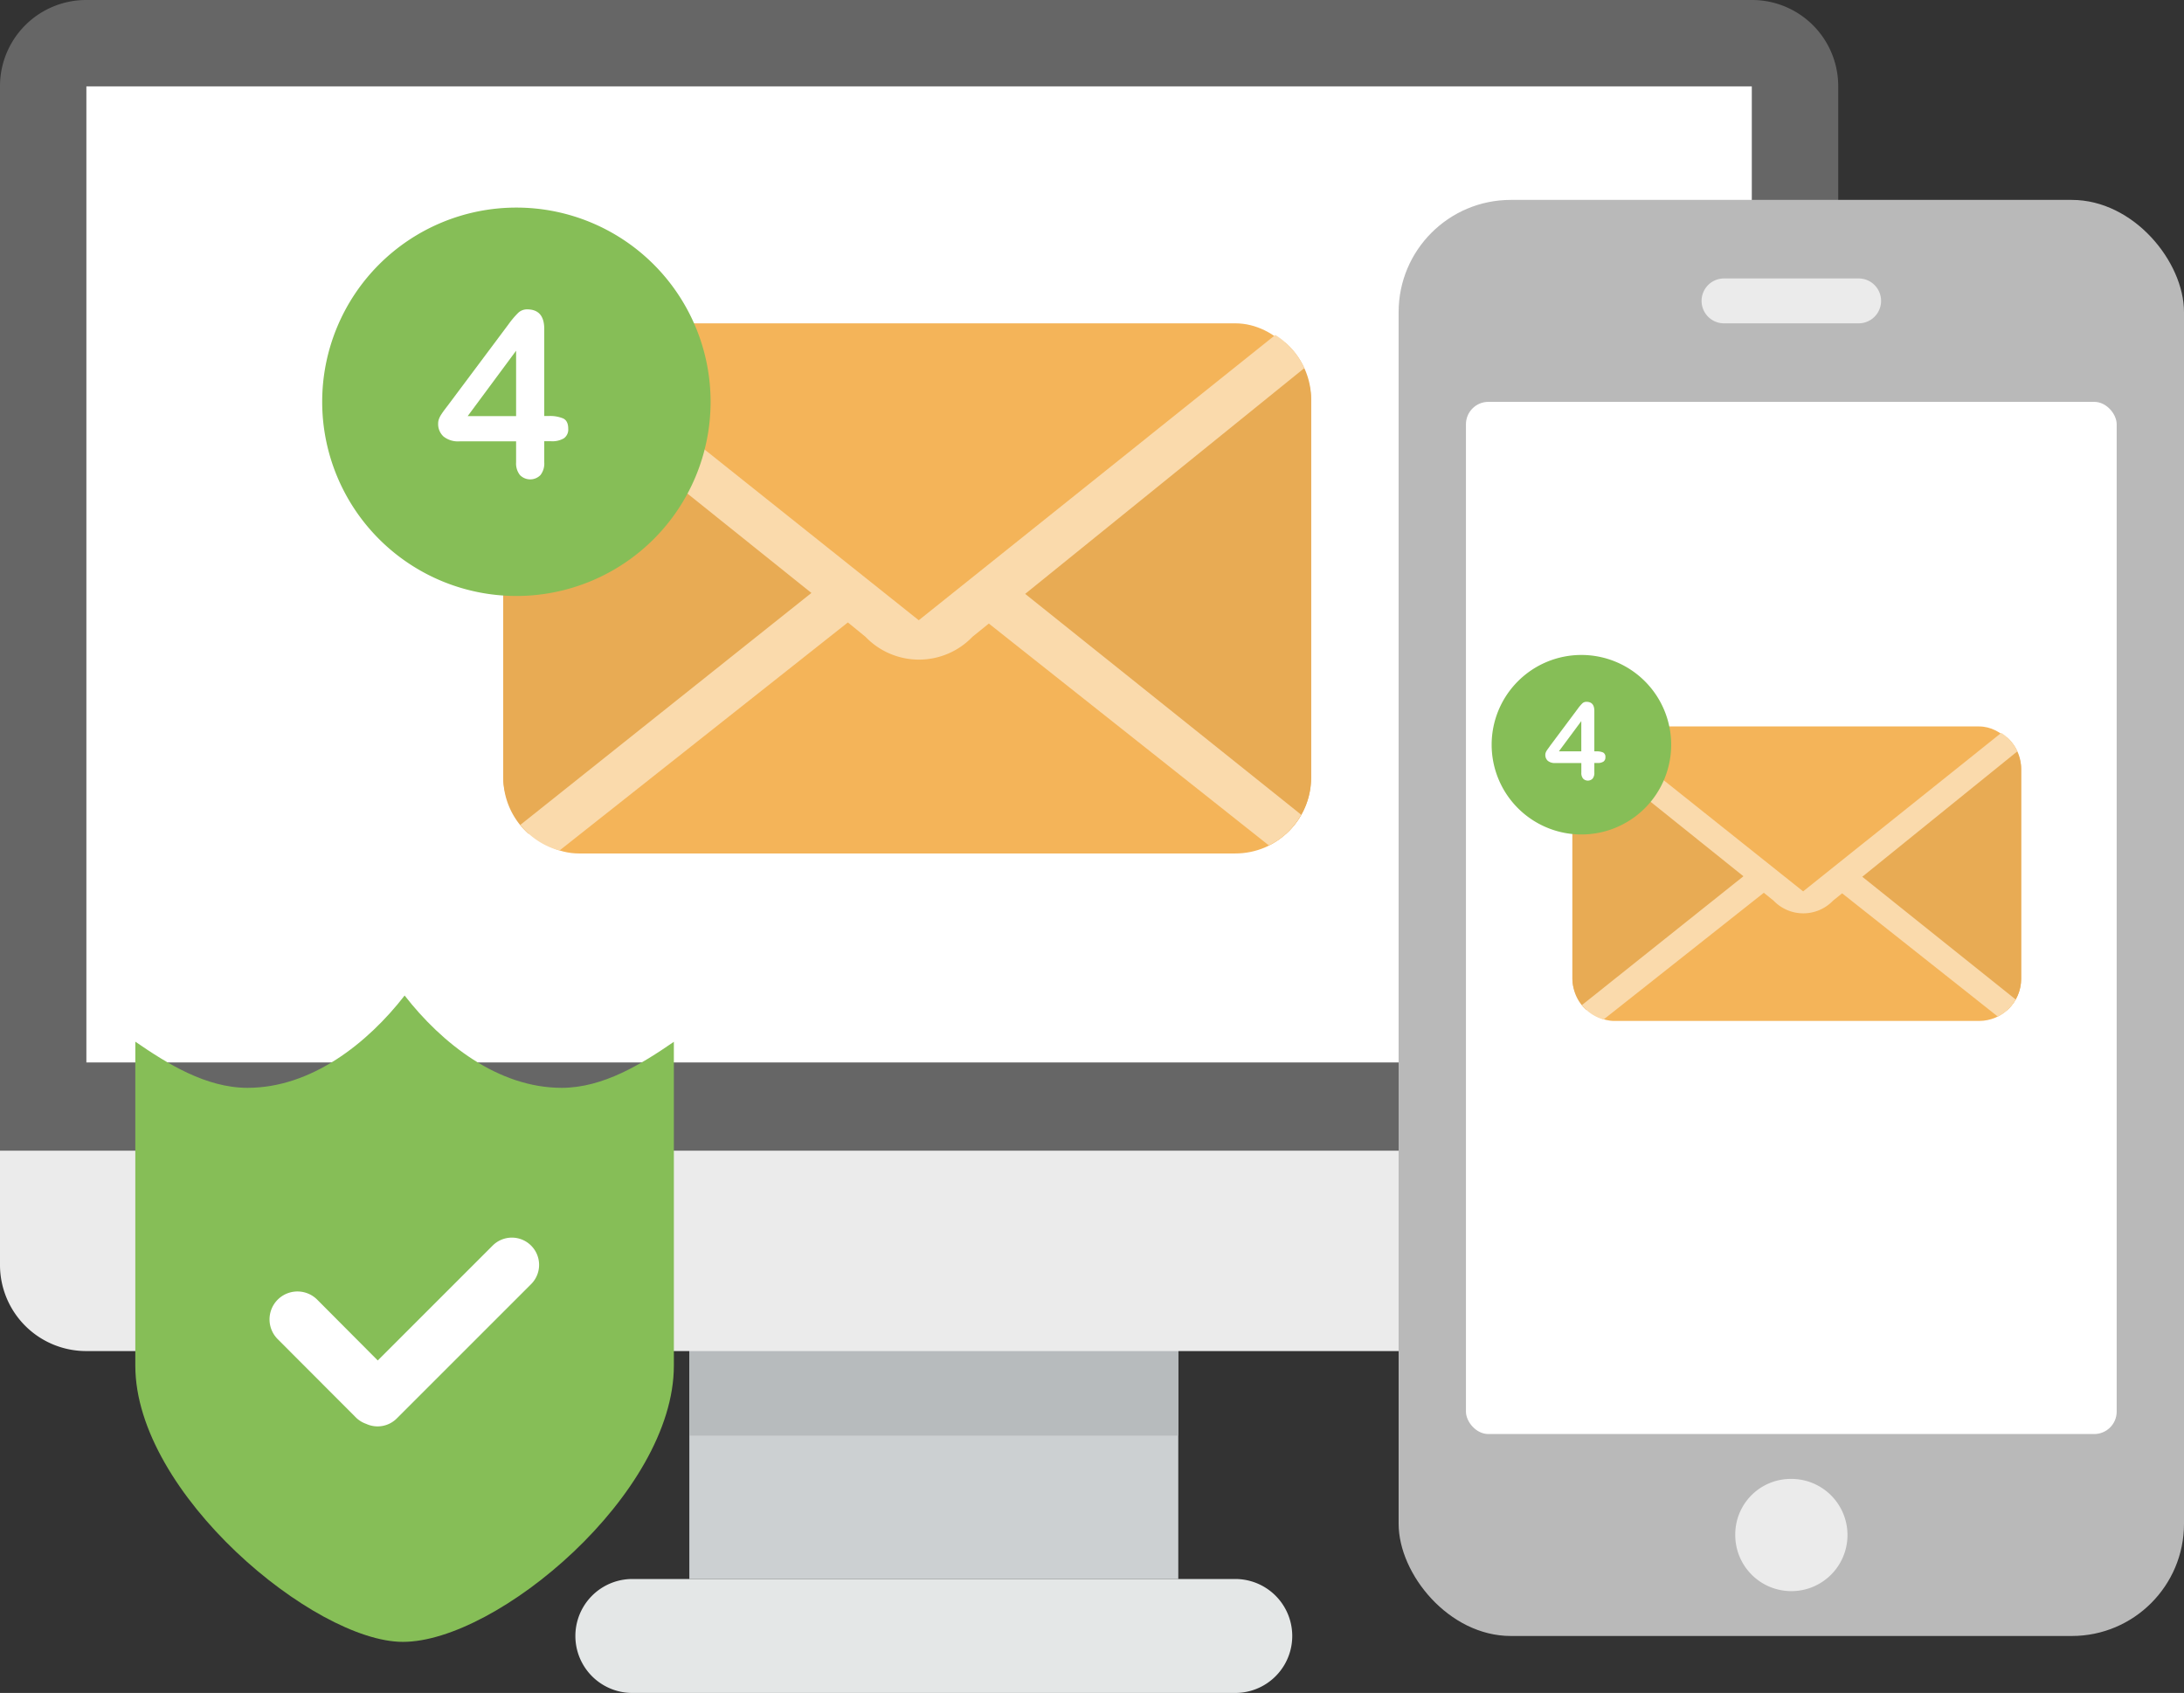 <svg xmlns="http://www.w3.org/2000/svg" viewBox="0 0 608.31 471.55"><rect x="0" y="0" width="608.31" height="471.55" fill="#333333" stroke="none"/><defs><style>.a{fill:#ccd0d2;}.b{fill:#e4e7e7;}.c{fill:#b7bbbd;}.d{fill:#666;}.e,.m{fill:#fff;}.f{fill:#ebebeb;}.g{fill:#f4b459;}.h{fill:#e8ab54;}.i{fill:#fadaac;}.j{fill:#86be57;}.k{fill:none;}.l{fill:#b9b9b9;}.m{fill-rule:evenodd;}</style></defs><title>digital-mailroom-2</title><rect class="a" x="192" y="375.81" width="136.19" height="64"/><path class="b" d="M176.13,439.81H344.06a15.87,15.87,0,1,1,0,31.74H176.13a15.87,15.87,0,1,1,0-31.74Z"/><rect class="c" x="192" y="375.81" width="136.19" height="24.06"/><path class="d" d="M24.06,0H487.94A24,24,0,0,1,512,24.06V347.14c0,13.31-512,13.31-512,0V24.06A24,24,0,0,1,24.06,0Z"/><rect class="e" x="24.06" y="24.06" width="463.87" height="271.87"/><path class="f" d="M0,352.26a24,24,0,0,0,24.06,24.06H487.94A24,24,0,0,0,512,352.26V320.51H0Z"/><rect class="g" x="140.16" y="90.06" width="225" height="147.66" rx="21.09" ry="21.09"/><path class="h" d="M358,95.46,266.8,164.75,358,232.37a20.92,20.92,0,0,0,7.2-15.75V111.15A21,21,0,0,0,358,95.45ZM147.24,232.26l88-67.71-87.8-69.22a21,21,0,0,0-7.26,15.81V216.62A20.94,20.94,0,0,0,147.24,232.26Z"/><path class="i" d="M362.38,226.9l-76.84-61.48,77.76-62.89a21.11,21.11,0,0,0-8.08-9.23L255.9,172.76l-102-81.31a21.1,21.1,0,0,0-10.06,7.84L226,165.16l-81.07,64.6a21,21,0,0,0,10.91,7.14l80.32-63.53,4.9,4a20.64,20.64,0,0,0,29.8,0l4.56-3.69,78,61.8a21,21,0,0,0,9-8.53Z"/><path class="j" d="M143.83,166a54.09,54.09,0,1,1,54.09-54.09A54.09,54.09,0,0,1,143.83,166"/><polyline class="k" points="89.73 166.02 89.73 57.84 197.92 57.84 197.92 166.02"/><path class="e" d="M143.75,97.69v18.22H130.26Zm-19.92,16.43q-.47.63-.91,1.3a6.21,6.21,0,0,0-.66,1.29,3.55,3.55,0,0,0-.22,1.2,4.7,4.7,0,0,0,1.49,3.67,6.46,6.46,0,0,0,4.47,1.35h15.75v5.84a5.19,5.19,0,0,0,1.08,3.56,4,4,0,0,0,5.7,0,5.21,5.21,0,0,0,1.06-3.59v-5.84h1.91a6.28,6.28,0,0,0,3.58-.83,3,3,0,0,0,1.19-2.65q0-2.23-1.46-2.89a9.51,9.51,0,0,0-3.87-.66h-1.35V91.63q0-5.46-4.77-5.46a3.55,3.55,0,0,0-2.52,1,24.91,24.91,0,0,0-2.68,3.18L125,112.58Z"/><polyline class="k" points="89.73 166.02 89.73 57.84 197.92 57.84 197.92 166.02"/><polyline class="k" points="89.73 166.02 89.73 57.84 197.92 57.84 197.92 166.02"/><rect class="l" x="389.56" y="55.68" width="218.75" height="400" rx="31.25" ry="31.25"/><rect class="e" x="408.31" y="111.93" width="181.25" height="287.5" rx="6.25" ry="6.25"/><path class="f" d="M498.94,411.93a15.63,15.63,0,1,1-15.62,15.63A15.47,15.47,0,0,1,498.94,411.93Z"/><path class="f" d="M480.19,77.56h37.5a6.25,6.25,0,0,1,0,12.5h-37.5a6.25,6.25,0,0,1,0-12.5Z"/><rect class="g" x="437.94" y="202.34" width="125" height="82.03" rx="11.72" ry="11.72"/><path class="h" d="M559,205.34l-50.69,38.5,50.64,37.57a11.62,11.62,0,0,0,4-8.75V214.06a11.65,11.65,0,0,0-4-8.72Zm-117.12,76,48.88-37.62L442,205.27a11.64,11.64,0,0,0-4,8.79v58.59A11.63,11.63,0,0,0,441.87,281.34Z"/><path class="i" d="M561.39,278.37,518.7,244.21l43.2-34.94a11.73,11.73,0,0,0-4.49-5.13l-55.18,44.14-56.67-45.17a11.72,11.72,0,0,0-5.59,4.36l45.63,36.6-45,35.89a11.67,11.67,0,0,0,6.06,4l44.62-35.29,2.72,2.2a11.47,11.47,0,0,0,16.55,0l2.54-2.05,43.36,34.33a11.68,11.68,0,0,0,5-4.74Z"/><path class="j" d="M440.47,232.43a25,25,0,1,1,25-25,25,25,0,0,1-25,25"/><polyline class="k" points="415.47 232.43 415.47 182.43 465.47 182.43 465.47 232.43"/><path class="e" d="M440.44,200.85v8.42H434.2Zm-9.2,7.6q-.22.29-.42.6a2.87,2.87,0,0,0-.3.6,1.64,1.64,0,0,0-.1.56,2.17,2.17,0,0,0,.69,1.7,3,3,0,0,0,2.06.62h7.28v2.7a2.4,2.4,0,0,0,.5,1.65,1.85,1.85,0,0,0,2.63,0,2.41,2.41,0,0,0,.49-1.66v-2.7h.88a2.9,2.9,0,0,0,1.65-.38,1.39,1.39,0,0,0,.55-1.23,1.31,1.31,0,0,0-.67-1.33,4.4,4.4,0,0,0-1.79-.3h-.62V198q0-2.52-2.2-2.52a1.64,1.64,0,0,0-1.17.46,11.52,11.52,0,0,0-1.24,1.47l-7.68,10.28Z"/><polyline class="k" points="415.47 232.43 415.47 182.43 465.47 182.43 465.47 232.43"/><polyline class="k" points="415.47 232.43 415.47 182.43 465.47 182.43 465.47 232.43"/><path class="j" d="M156.45,303c-17.78,0-33.44-12.46-43.75-25.71C102.39,290.57,86.73,303,68.94,303c-11.57,0-22.31-6.7-31.25-12.86V380.4c0,35.58,49.9,76.92,74.53,76.92,26.25,0,75.47-41.33,75.47-76.92V290.18C178.75,296.34,168,303,156.45,303Z"/><path class="m" d="M147.92,346.94a7.56,7.56,0,0,0-10.7,0l-32,32L88.35,362a7.75,7.75,0,1,0-11,11l21.9,21.94A7.72,7.72,0,0,0,102,396.6a7.55,7.55,0,0,0,8.5-1.5l37.46-37.45A7.58,7.58,0,0,0,147.92,346.94Z"/></svg>